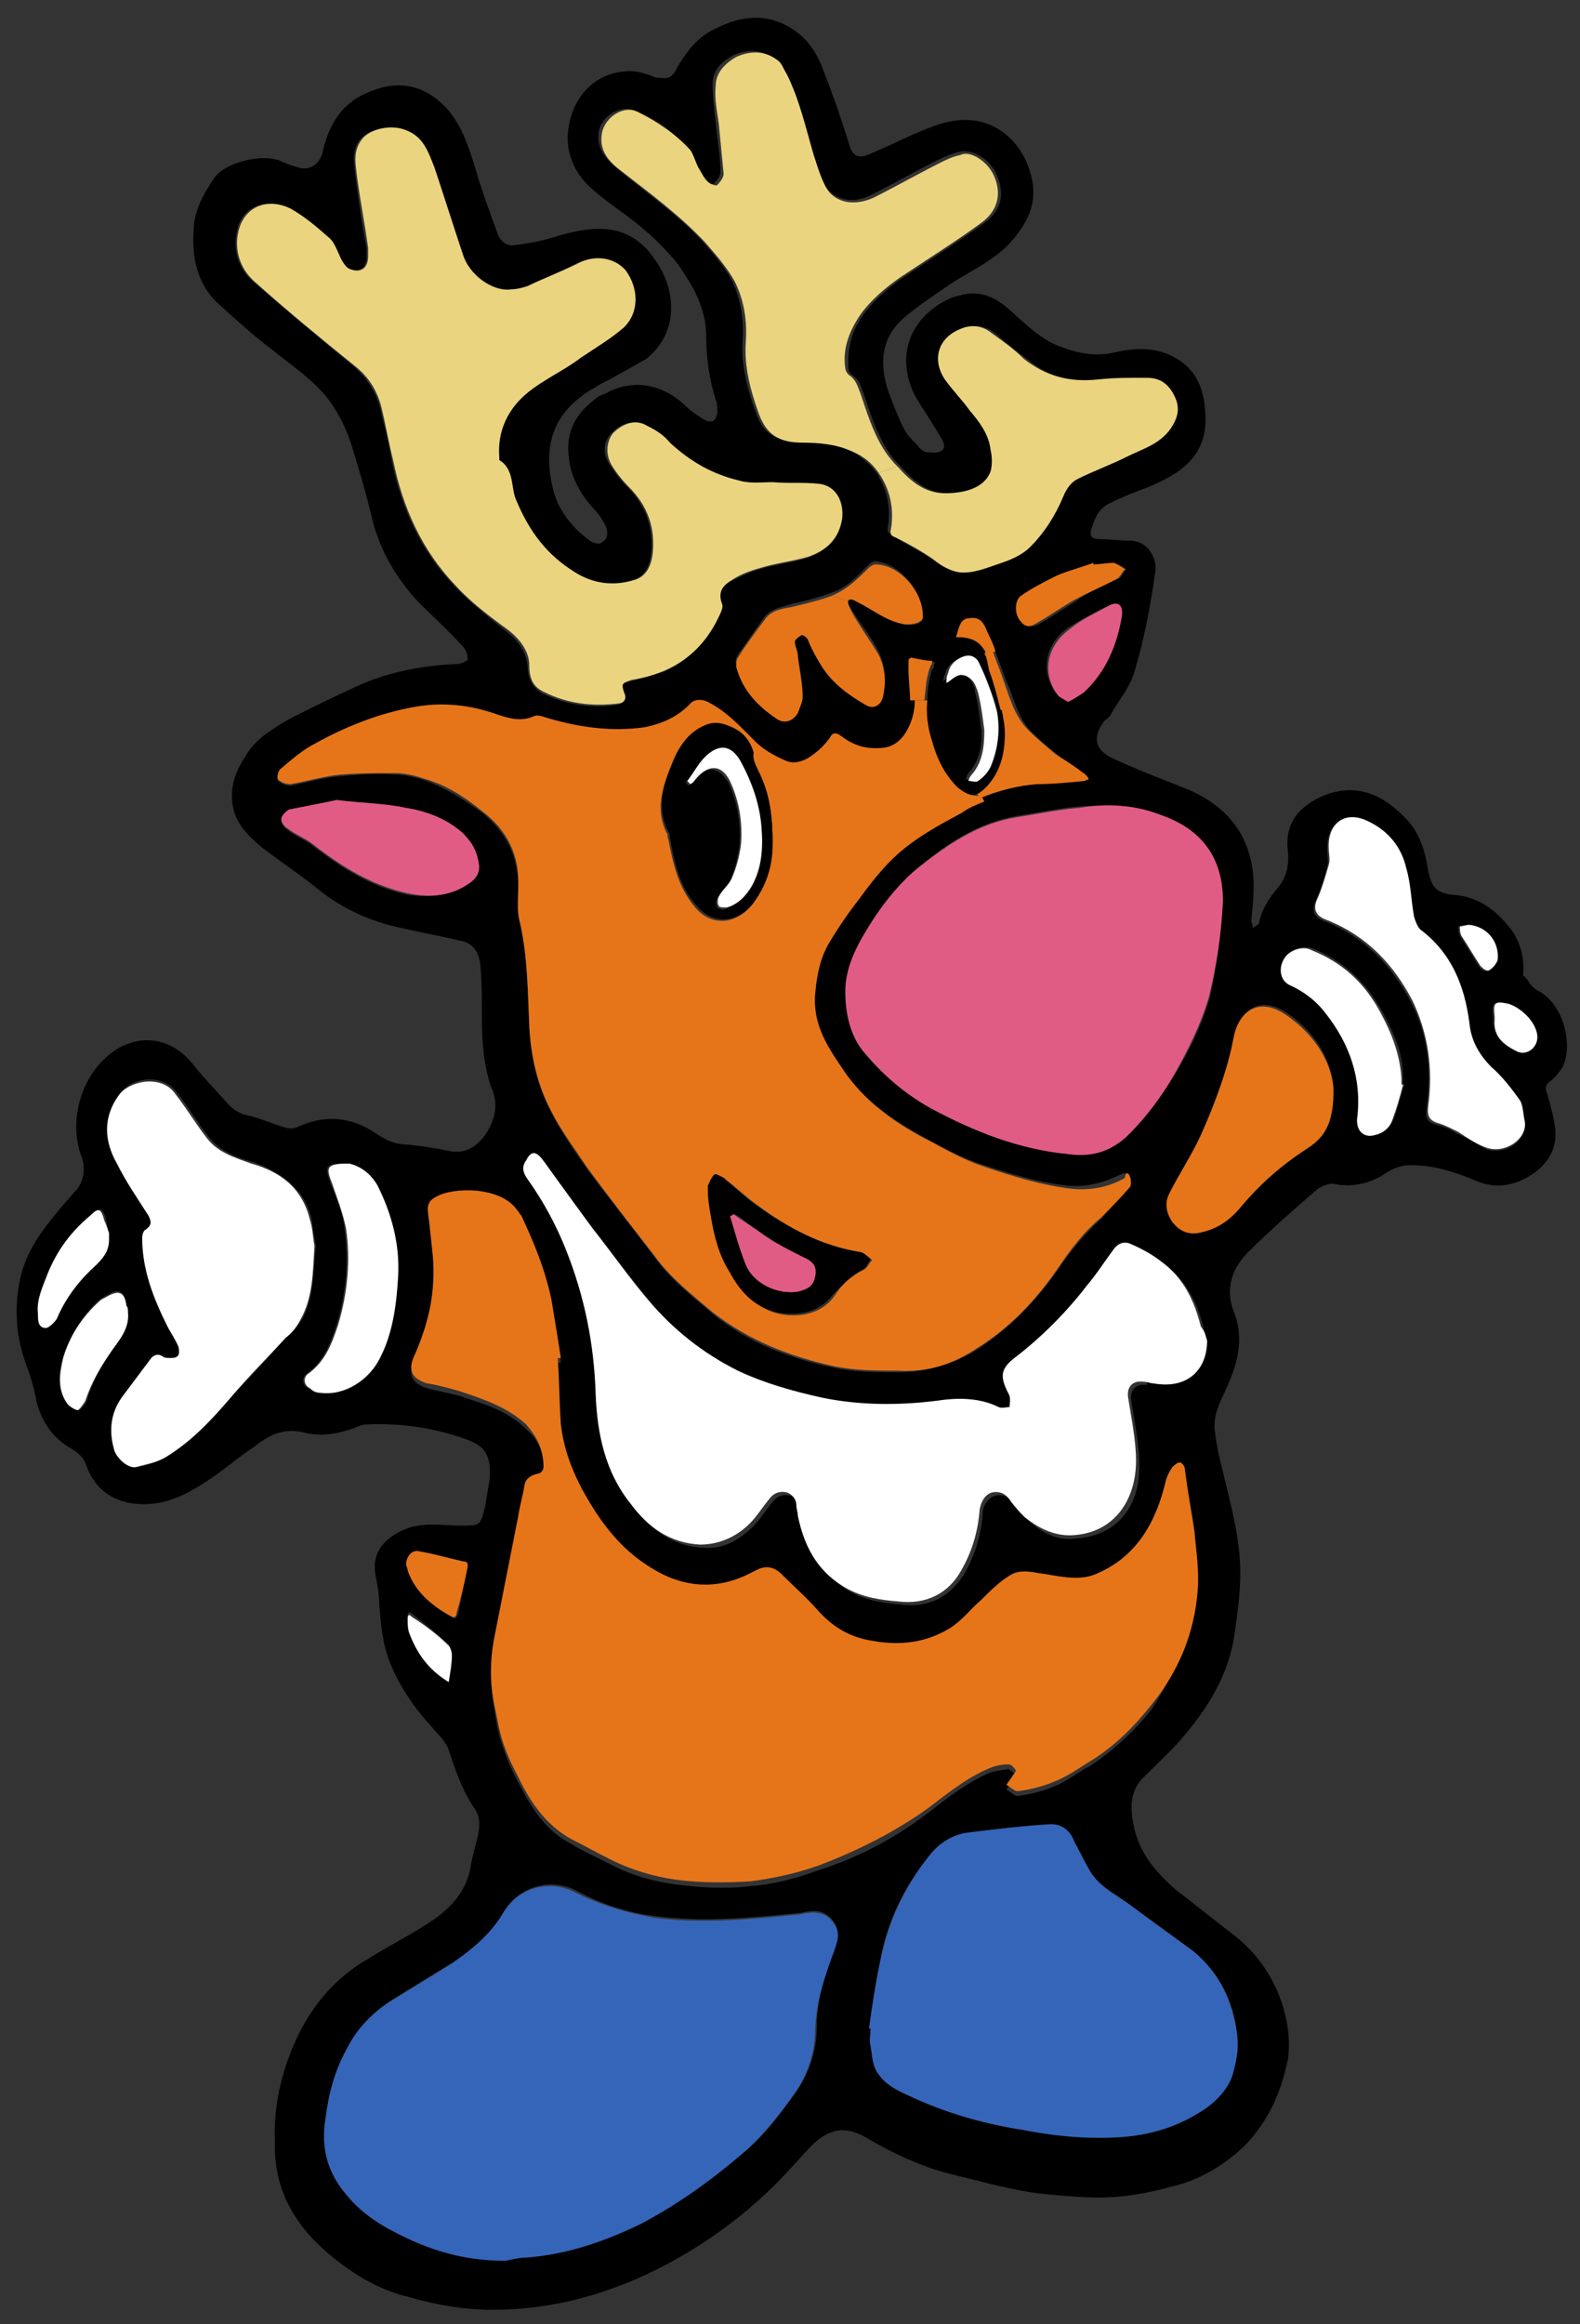 <?xml version="1.0" encoding="utf-8"?>
<!-- Generator: Adobe Illustrator 25.3.1, SVG Export Plug-In . SVG Version: 6.00 Build 0)  -->
<svg version="1.1" id="レイヤー_1" xmlns="http://www.w3.org/2000/svg" xmlns:xlink="http://www.w3.org/1999/xlink" x="0px"
	 y="0px" viewBox="0 0 100 147" style="enable-background:new 0 0 100 147;" xml:space="preserve">
<rect x="0" y="0" width="100" height="147" fill="#333333" stroke="none"/>
<style type="text/css">
	.st0{fill:#FFFFFF;}
	.st1{fill:#E6751A;}
	.st2{fill:#3565B9;}
	.st3{fill:#E15C85;}
	.st4{fill:#EBD480;}
</style>
<g>
	<g id="XMLID_9_">
		<g>
			<path d="M97.4,62.7c1.5,0.8,2.2,3.3,1.5,4.8c-0.2,0.3-0.5,0.7-0.8,0.9c-0.3,0.2-0.3,0.5-0.2,0.7c0.2,0.7,0.4,1.4,0.5,2.1
				c0.3,1.7-0.8,2.9-2.2,3.5c-1,0.4-1.9,0.4-3-0.1c-1.2-0.5-2.5-0.9-3.9-0.9c-0.8,0-1.3,0.3-1.9,0.7c-0.9,0.5-1.9,0.7-2.9,0.5
				c-0.3-0.1-0.8,0.1-1.1,0.3c-1.5,1.3-3,2.6-4.4,4c-1,1-1.5,2.3-0.9,3.8c0.6,1.5,0.3,3-0.3,4.4c-0.4,1-1.1,2-0.9,3.2
				c0.1,0.9,0.3,1.7,0.5,2.5c0.5,2.1,1.1,4.2,1.1,6.4c0,1.4-0.2,2.7-0.4,4.1c-0.4,2.3-1.5,4.2-3,6c-0.8,1-1.7,1.8-2.6,2.7
				c-0.9,0.8-1,1.8-0.8,2.9c0.3,1.9,1.4,3.2,2.8,4.4c1.2,0.9,2.4,1.9,3.6,2.8c1.4,1.1,2.4,2.5,3,4.2c0.4,1.2,0.6,2.5,0.4,3.7
				c-0.2,1-0.5,1.9-0.9,2.8c-0.5,1-1.1,1.9-1.9,2.7c-1.3,1.2-2.8,2.1-4.5,2.5c-1.5,0.4-3,0.7-4.6,0.7c-1.1,0-2.2-0.1-3.3-0.2
				c-2.1-0.2-4.1-0.8-6.2-1.3c-1.9-0.5-3.6-1.3-5.3-2.3c-1.7-1-2.8-0.2-3.8,0.9c-0.9,1-1.8,2-2.8,2.9c-2.3,2.1-4.9,3.8-7.8,5.1
				c-3,1.3-6,2-9.2,2c-1.8,0-3.6-0.3-5.3-0.8c-2.1-0.5-3.8-1.6-5.4-3c-2-1.8-3.2-4-3.1-6.9c-0.1-2.1,0.4-4.3,1.3-6.3
				c1-2.2,2.5-4,4.6-5.2c1.1-0.7,2.3-1.3,3.4-2c1.5-0.9,2.8-2,3.1-3.9c0.1-0.7,0.4-1.5,0.5-2.2c0.1-0.6,0-1.1-0.4-1.6
				c-0.7-1.1-1.1-2.3-1.5-3.5c-0.2-0.6-0.7-1-1.1-1.5c-1.1-1.2-2-2.5-2.6-4c-0.5-1.2-0.6-2.5-0.7-3.8c0-0.5-0.1-1.1-0.2-1.6
				c-0.4-1.7,0.7-2.7,2.2-3.2c1.1-0.3,2.1-0.1,3.2-0.1c1.2,0,1.2,0,1.5-1.2c0.1-0.6,0.2-1.2,0.3-1.8c0.1-1.7-0.5-2.1-1.6-2.5
				c-2-0.7-4.1-1-6.2-0.9c-0.2,0-0.5,0.1-0.7,0.2c-1.1,0.4-2.2,0.6-3.3,0.3c-1.3-0.3-2.2,0.2-3.1,0.9c-1.2,0.8-2.3,1.8-3.5,2.5
				c-1.3,0.8-2.6,1.3-4.2,1.1c-1.4-0.2-2.4-1-2.9-2.3c-0.2-0.7-0.7-1-1.2-1.3c-1.1-0.7-1.7-1.7-2-2.9c-0.1-0.6-0.3-1.3-0.5-1.9
				c-0.8-2-1-4.1-0.4-6.3c0.5-1.7,1.6-3,2.7-4.3c0.3-0.3,0.5-0.6,0.8-0.9c0.5-0.7,0.5-1.5,0.2-2.2c-0.8-2.4,0.2-5.4,2.4-6.7
				c1.6-0.9,3.4-0.6,4.7,1c0.7,0.9,1.5,1.7,2.3,2.6c0.4,0.4,0.8,0.6,1.4,0.7c0.7,0.2,1.4,0.5,2.1,0.7c0.3,0.1,0.6,0.1,0.8,0
				c1.7-0.8,3.4-0.7,5,0.4c0.6,0.4,1.2,0.7,2,0.7c0.9,0.1,1.7,0.2,2.6,0.4c1,0.2,1.7-0.2,2.3-1c0.6-0.9,0.9-1.9,0.4-3
				c-0.5-1.4-0.6-3-0.6-4.5c0-1.1,0-2.2-0.1-3.3c-0.1-0.8-0.5-1.4-1.3-1.5c-1.2-0.3-2.4-0.5-3.7-0.8c-1.9-0.4-3.7-1.2-5.2-2.4
				c-1.1-0.9-2.3-1.7-3.5-2.6c-1-0.8-1.9-1.7-2-3c-0.1-1,0.2-1.9,0.8-2.8c0.6-1.1,1.6-1.7,2.6-2.3c1.5-0.8,3-1.5,4.5-2.2
				c2-0.9,4.1-1.3,6.3-1.4c0.3,0,0.7-0.2,0.7-0.3c0-0.3-0.1-0.6-0.3-0.8c-0.9-1-1.9-1.9-2.8-2.8c-1.4-1.5-2.4-3.2-2.9-5.1
				c-0.4-1.7-0.9-3.4-1.4-5c-0.4-1.2-1-2.3-1.8-3.2c-0.9-1-2.1-1.8-3.2-2.7c-1.2-0.9-2.4-2-3.5-3c-1.4-1.4-1.6-3.2-1.4-5.1
				c0.2-1.1,0.7-1.9,1.3-2.8c0.8-1,3.1-1.5,4.2-1c0.4,0.2,0.8,0.3,1.1,0.4c0.7,0.2,1.3-0.2,1.5-0.9c0.4-1.8,1.2-3.2,3-3.9
				c1.9-0.8,3.6-0.4,5,1.2c0.9,1.1,1.3,2.4,1.7,3.7c0.4,1.4,0.9,2.7,1.4,4.1c0.2,0.5,0.6,0.8,1.1,0.7c0.9-0.1,1.9-0.3,2.8-0.6
				c2.4-0.7,4.4-0.7,5.9,1.3c0.1,0.2,0.3,0.4,0.4,0.6c1.1,1.8,1.2,4.3-0.8,5.9C40,23.2,39,23.8,38,24.3c-0.2,0.1-0.3,0.2-0.5,0.3
				c-2.7,1.6-3.2,3.9-2.4,6.7c0.4,1.2,1.2,2.1,2.1,2.8c0.2,0.2,0.7,0.4,0.9,0.2c0.4-0.2,0.4-0.7,0.2-1.1c-0.2-0.4-0.5-0.8-0.8-1.1
				c-0.8-0.9-1.4-2-1.5-3.2c-0.2-1.5,0.4-2.7,1.6-3.6c0.2-0.2,0.4-0.3,0.7-0.4c1.6-0.9,3.4-0.7,4.9,0.6c0.4,0.4,0.8,0.7,1.3,1
				c0.5,0.3,0.8,0.2,0.9-0.4c0-0.3,0-0.6-0.1-0.8c-0.4-1.3-0.6-2.6-0.6-4c0-1.5-0.6-2.8-1.4-4c-0.3-0.5-0.7-1-1.1-1.4
				c-0.9-1-1.9-1.8-3-2.6c-0.7-0.5-1.5-1.1-2.1-1.7c-1.1-1.2-1.4-2.6-1-4.1c0.5-1.8,1.9-3,3.8-3c0.5,0,1.1,0.2,1.6,0.4
				C42.3,5,42.5,5,42.9,4.2c0.6-1,1.3-1.9,2.4-2.4c1.6-0.8,3.2-1,4.8,0c1.1,0.7,1.7,1.7,2.1,2.9c0.6,1.5,1.1,3,1.6,4.6
				c0.2,0.6,0.6,0.7,1.1,0.5c1-0.4,2-0.9,2.9-1.3c1.2-0.5,2.3-1,3.6-0.9c1.8,0.1,3.3,1.5,3.8,3.3c0.6,1.9-0.2,3.3-1.4,4.6
				c-1.1,1.1-2.5,1.7-3.7,2.5c-1,0.7-2.1,1.4-3,2.2c-1.4,1.3-1.4,2.9-0.9,4.5c0.3,0.8,0.6,1.6,1,2.4c0.2,0.4,0.5,0.7,0.9,1.1
				c0.1,0.2,0.3,0.3,0.5,0.4c0.3,0,0.8,0.1,1-0.1c0.3-0.2,0.1-0.6-0.1-0.9c-0.5-0.9-1.1-1.7-1.6-2.6c-1.3-2.6-0.2-5.1,2.4-6.2
				c0.1,0,0.3-0.1,0.4-0.1c1.3-0.4,2.3,0.1,3.2,0.9c0.9,0.8,1.8,1.7,2.9,2.2c1.2,0.5,2.4,0.8,3.7,0.5c1.3-0.3,2.7-0.4,4,0.4
				c1.5,0.9,1.8,2.4,1.8,4c-0.1,2.3-1.7,3.3-3.6,4.1c-0.8,0.3-1.6,0.6-2.4,1c-0.7,0.3-1,0.9-1.2,1.6c-0.2,0.5,0,0.7,0.5,0.7
				c0.6,0,1.3,0.1,1.9,0.1c1.2,0,1.8,1.2,1.6,2.1c-0.3,2.1-0.7,4.2-1.3,6.2c-0.3,1-1,1.8-1.5,2.7c-0.1,0.2-0.3,0.3-0.4,0.4
				c-0.8,1-0.6,1.9,0.6,2.4c1.5,0.7,3.1,1.3,4.6,1.9c2.4,1,3.9,2.7,4.2,5.3c0.1,1,0,2-0.1,3c0,0.2,0.1,0.3,0.1,0.5
				c0.1-0.1,0.4-0.2,0.4-0.4c0.2-0.9,0.7-1.6,1.3-2.3c0.5-0.7,0.6-1.5,0.5-2.3c-0.2-2,1.2-3,2.6-3.5c1.9-0.6,3.4,0.1,4.7,1.4
				c1,0.9,1.4,2.2,1.6,3.5c0.2,1,0.5,1.4,1.6,1.5c1.4,0.1,2.5,0.8,3.4,1.9c0.8,0.9,1.1,2,1,3.2C96.8,62,96.8,62.4,97.4,62.7z
				 M96,66.5c0.6,0.3,1.3-0.2,1.3-0.9c0-0.9-0.9-1.8-1.9-2.1c-0.9-0.2-1-0.1-0.9,0.8c0,0.1,0,0.1,0,0.2C94.5,65.6,95.2,66.1,96,66.5
				z M94.1,72.7c1.2,0.4,2.6-0.6,2.4-1.7c-0.1-0.5-0.1-1-0.4-1.3c-0.5-0.8-1.1-1.5-1.8-2.1c-0.8-0.8-1.3-1.7-1.4-2.8
				c-0.3-2.4-1.2-4.4-3.1-5.9c-0.2-0.2-0.4-0.5-0.4-0.8c-0.2-1-0.2-2.1-0.5-3.1c-0.3-1.3-1.2-2.3-2.3-2.9c-1.5-0.8-2.7,0-2.6,1.7
				c0,0.3,0.1,0.7,0,1c-0.2,0.7-0.4,1.5-0.7,2.1c-0.4,0.8,0,1.2,0.6,1.4c2.5,1,4.2,2.8,5.4,5.1c1.1,2.1,1.3,4.3,1,6.6
				c-0.1,0.8,0,1,0.8,1.2c0.4,0.1,0.8,0.3,1.1,0.5C92.9,72,93.5,72.4,94.1,72.7z M94.7,60.9c0.1-0.1,0-0.3,0.1-0.4
				c0-1.1-0.8-1.9-1.9-2c-0.2,0-0.4,0-0.6,0.1c0,0.2,0,0.4,0.1,0.6c0.4,0.6,0.8,1.3,1.2,1.9c0.1,0.2,0.4,0.4,0.5,0.3
				C94.4,61.3,94.6,61.1,94.7,60.9z M88.9,68.6c0,0-0.1,0-0.1,0c0-0.2,0-0.3,0-0.5c0-1.5-0.6-2.8-1.3-4.1c-1-1.8-2.4-3.2-4.4-4
				c-0.6-0.2-1.4,0-1.7,0.5c-0.4,0.6-0.3,1.5,0.3,1.7c0.9,0.4,1.7,1,2.3,1.8c1.6,1.9,2.4,4.1,2,6.6c-0.1,0.7,0.4,1.2,1.1,1.1
				c0.5-0.1,0.9-0.4,1.1-0.9C88.5,70.1,88.6,69.4,88.9,68.6z M82.8,72.6c1.2-0.7,1.6-1.8,1.6-3.7c-0.1-1.7-1-3.5-2.9-4.8
				c-1.6-1.1-2.9-0.4-3.3,1.3c-0.5,2.2-1.3,4.2-2.1,6.3c-0.6,1.3-1.3,2.4-2,3.7c-0.3,0.6-0.2,1.3,0.2,1.8c0.4,0.5,0.9,0.8,1.6,0.7
				c1.1-0.2,1.9-0.7,2.6-1.5C79.7,75,81.1,73.7,82.8,72.6z M78.1,130.9c0.1-0.7,0.2-1.5,0.2-2.2c-0.2-2.1-1.1-3.9-2.8-5.3
				c-1.3-1-2.7-2-4.1-3c-0.9-0.7-2-1.2-2.5-2.2c-0.3-0.6-0.6-1.2-0.9-1.7c-0.3-0.8-0.9-1.1-1.7-1.1c-1.6,0.1-3.3,0.3-4.9,0.5
				c-1.1,0.1-1.9,0.7-2.6,1.5c-1.6,2-2.7,4.2-3.1,6.7c-0.3,1.4-0.5,2.8-0.7,4.2c0,0,0.1,0,0.1,0c0,0.4-0.1,0.8,0,1.1
				c0.1,0.6,0.2,1.4,0.5,1.8c0.5,0.6,1.2,1,1.8,1.3c2.3,1.1,4.7,1.8,7.2,2.2c2,0.3,4,0.5,6,0.5c2.1-0.1,4-0.7,5.8-1.9
				C77.2,132.7,77.9,131.9,78.1,130.9z M77.4,57c0-2.7-1.3-4.5-3.8-5.4c-1.7-0.6-3.4-0.7-5.2-0.6c-1.3,0.1-2.7,0.4-4,0.6
				c-2.4,0.4-4.4,1.7-6.2,3.2c-1.1,0.9-2,2-2.8,3.2c-0.9,1.4-1.8,2.8-1.8,4.6c0,1.5,0.3,2.9,1.3,4c1.1,1.4,2.5,2.5,4.1,3.4
				c2.7,1.6,5.5,2.6,8.7,2.9c1.4,0.1,2.6-0.1,3.7-1.1c1.2-1.1,2.1-2.5,3-3.9c0.9-1.5,1.7-3.1,2.2-4.9C77,61.1,77.3,59,77.4,57z
				 M72.9,87.5c2.2,0.4,3.5-0.9,3.4-2.7c0-0.2,0-0.5-0.1-0.7c-0.4-1.7-1.1-3.1-2.5-4.1c-0.6-0.5-1.3-0.8-1.9-1.1
				c-0.4-0.2-0.8-0.1-1.1,0.3c-0.5,0.8-1.1,1.5-1.7,2.3c-1.4,1.7-2.9,3.2-4.6,4.6c-0.9,0.7-0.9,1.1-0.4,2.2c0.1,0.2,0,0.6,0.1,0.9
				c-0.2,0-0.5,0-0.7,0c-1.3-0.5-2.6-0.6-3.9-0.4c-2.5,0.3-4.9,0.3-7.3-0.2c-1.8-0.4-3.6-0.9-5.3-1.7c-2.2-1.1-4.1-2.6-5.7-4.5
				c-1.2-1.5-2.4-3-3.5-4.5c-1.1-1.4-2.2-2.9-3.2-4.4c-0.4-0.5-0.7-0.5-1,0.1c-0.3,0.5-0.2,0.9,0.1,1.2c1,1.3,1.8,2.8,2.4,4.4
				c1.2,2.9,1.8,6,1.9,9.2c0.1,2.5,0.6,4.8,2.2,6.9c1.1,1.5,2.5,2.5,4.4,2.6c1.2,0.1,2.1-0.4,2.9-1.1c0.6-0.5,1-1.2,1.5-1.8
				c0.3-0.4,0.7-0.5,1.1-0.4c0.4,0.1,0.6,0.4,0.6,0.8c0,0.2,0,0.5,0.1,0.7c0.3,1.8,1.2,3.3,2.8,4.4c1.1,0.7,2.3,0.9,3.6,1
				c1.7,0.2,3-0.5,3.9-1.9c0.7-1.2,1.1-2.5,1.2-3.9c0-0.5,0.4-1,0.8-1.1c0.5-0.1,0.9,0.1,1.2,0.6c0.2,0.4,0.5,0.7,0.9,1
				c0.9,0.8,1.9,1.3,3.1,1.1c2.7-0.2,4-2.3,3.9-4.7c0-1.3-0.3-2.7-0.5-4c-0.1-0.7,0.3-1.1,1-1C72.5,87.4,72.7,87.4,72.9,87.5z
				 M75.8,100.6c0.1-1.3-0.1-2.5-0.2-3.7c-0.1-1.2-0.4-2.4-0.6-3.6c0-0.2-0.2-0.4-0.3-0.5c-0.1,0-0.4,0.1-0.5,0.3
				c-0.2,0.2-0.3,0.5-0.4,0.8c-0.6,2.5-1.8,4.7-4.3,5.9c-0.4,0.2-0.9,0.4-1.4,0.3c-0.8,0-1.6-0.2-2.4-0.3c-0.6,0-1.3-0.1-1.7,0.1
				c-0.7,0.4-1.3,1-1.9,1.6c-0.7,0.6-1.2,1.4-2,1.8c-1.5,0.9-3.1,1.1-4.8,0.8c-1.4-0.3-2.6-0.9-3.5-1.9c-0.7-0.8-1.5-1.5-2.3-2.3
				c-0.5-0.5-1-0.6-1.6-0.3c-0.2,0.1-0.4,0.2-0.6,0.3c-2.3,1.2-4.4,0.7-6.5-0.7c-1.5-1-2.5-2.4-3.5-3.9c-0.9-1.5-1.5-3.2-1.8-4.9
				c-0.2-1.4-0.2-2.8-0.2-4.2c0.1,0,0.1,0,0.2,0c-0.2-1.2-0.4-2.5-0.6-3.7c-0.4-1.9-1.1-3.6-1.9-5.3c-0.1-0.2-0.2-0.3-0.3-0.4
				c-1.1-1.5-4.1-1.3-5.1-0.8c-0.4,0.2-0.6,0.5-0.5,1c0.2,0.9,0.3,1.8,0.3,2.8c0.1,2.2-0.3,4.3-1.2,6.3c-0.4,0.9-0.1,1.4,0.8,1.7
				c0.7,0.2,1.4,0.3,2.1,0.5c1.5,0.5,3,0.9,4.2,2.1c0.8,0.7,1.2,1.6,1.1,2.7c0,0.1-0.2,0.3-0.3,0.4c-0.5,0-0.8,0.2-0.9,0.7
				c-0.2,0.6-0.3,1.3-0.4,2c-0.5,2.5-1,5.1-1.5,7.6c-0.3,1.5-0.3,2.9,0,4.4c0.1,0.8,0.3,1.7,0.6,2.5c0.3,0.9,0.7,1.7,1.2,2.6
				c0.7,1.3,1.6,2.6,3,3.3c0.8,0.5,1.7,0.9,2.5,1.3c1.3,0.7,2.7,1.1,4.2,1.3c1.6,0.2,3.1,0.3,4.7,0.1c1.5-0.1,2.9-0.5,4.3-1
				c2.5-0.8,4.8-2,6.9-3.6c1.2-0.9,2.4-1.9,3.8-2.5c0.4-0.2,0.8-0.2,1.3-0.3c0.1,0,0.3,0.2,0.5,0.4c0,0-0.1,0.2-0.2,0.3
				c-0.1,0.2-0.3,0.4-0.4,0.6c0.2,0.1,0.5,0.4,0.7,0.4c0.8-0.1,1.6-0.3,2.3-0.6c0.8-0.3,1.5-0.9,2.3-1.3c1.5-1,2.8-2.2,3.9-3.6
				C74.5,105.6,75.5,103.3,75.8,100.6z M74.1,27.1c0.4-0.6,0.6-1.2,0.3-1.9c-0.3-0.7-0.8-1.3-1.6-1.3c-1,0-2.1-0.1-3.1,0.1
				c-1.8,0.2-3.3-0.1-4.7-1.3c-0.7-0.5-1.4-1.1-2-1.6c-0.6-0.5-1.3-0.6-2-0.3c-1.5,0.6-1.9,2-1,3.2c0.5,0.7,1,1.3,1.6,2
				c0.6,0.8,1.1,1.5,1.3,2.5c0.1,0.4,0.1,0.9,0,1.3c-0.4,1.1-1.8,1.5-2.9,1.4c-1.3,0-2.2-0.8-3-1.7c-0.1-0.1-0.1-0.1-0.2-0.2
				c-1.1-1.2-1.6-2.8-2.1-4.3c-0.2-0.5-0.3-1-0.8-1.3c-0.1-0.1-0.2-0.2-0.2-0.4c-0.1-1.4,0.3-2.6,1.1-3.6c0.8-1,1.8-1.8,2.9-2.5
				c1.5-1,3.1-2,4.6-3.1c1.1-0.8,1.3-1.8,0.8-3c-0.4-1-1.5-1.7-2.4-1.5c-0.4,0.1-0.9,0.3-1.3,0.5c-1.4,0.7-2.8,1.5-4.2,2.2
				c-1.3,0.7-2.6,0.3-3.1-0.8c-0.3-0.6-0.5-1.2-0.7-1.9c-0.5-1.7-0.9-3.5-1.7-5.1C49.4,4.3,49.2,4,49,3.7c-0.8-0.6-1.7-0.6-2.6-0.2
				c-0.7,0.4-1.3,0.9-1.3,1.8c0,0.8,0.1,1.6,0.2,2.5c0.1,1,0.3,2.1,0.3,3.1c0,0.2-0.2,0.5-0.4,0.7c-0.1,0.1-0.5,0-0.6-0.2
				c-0.2-0.2-0.4-0.6-0.6-0.9c-0.2-0.4-0.2-0.8-0.5-1.1c-0.9-1.1-2-1.9-3.3-2.4c-0.9-0.4-2.1,0.3-2.3,1.3c-0.2,1.1,0.5,1.8,1.2,2.4
				c1.8,1.5,3.7,2.8,5.3,4.5c0.7,0.8,1.4,1.6,1.9,2.5c0.6,1.2,0.8,2.6,0.7,3.9c-0.1,1.5,0.3,3,0.8,4.4c0.5,1.5,1.3,1.9,2.8,1.9
				c1,0,2.1,0.1,3,0.5c0.7,0.3,1.3,0.8,1.8,1.4c0.7,1,1,2.2,0.8,3.5c-0.1,0.4,0.1,0.4,0.3,0.6c0.8,0.5,1.6,0.9,2.4,1.4
				c0.5,0.4,1,0.7,1.6,0.8c1,0.1,1.9-0.2,2.7-0.6c0.6-0.2,1.3-0.6,1.8-1c0.9-0.9,1.7-2,2.1-3.2c0.2-0.5,0.4-0.9,0.9-1.1
				c1-0.5,2.1-0.9,3.1-1.4C72.3,28.5,73.4,28.1,74.1,27.1z M71.5,75.1c0.1-0.1,0.1-0.5,0-0.7c-0.1-0.3-0.4-0.2-0.6-0.1
				c-1,0.5-2.1,0.8-3.3,0.7c-1.9-0.2-3.8-0.8-5.6-1.4c-1.2-0.4-2.3-1-3.4-1.6c-2-1.1-3.9-2.4-5.3-4.2c-1.1-1.5-2.2-3.1-2-5.2
				c0.1-1.1,0.3-2.2,0.9-3.2c0.6-1,1.3-2,2-2.9c0.8-1.1,1.7-2.2,2.7-3c1.1-0.9,2.4-1.7,3.7-2.3c0.5-0.2,0.9-0.5,1.4-0.7
				c1.1-0.5,2.3-0.8,3.6-0.9c1-0.1,2-0.1,3-0.2c0.1,0,0.2-0.1,0.3-0.1c-0.1-0.1-0.1-0.3-0.2-0.3c-0.6-0.4-1.2-0.7-1.7-1.2
				c-0.6-0.5-1.2-1-1.7-1.5c-0.9-0.9-1.1-2.1-1.6-3.2c-0.2-0.6-0.5-1.3-0.7-1.9c-0.2-0.4-0.3-0.8-0.5-1.2c-0.2-0.5-0.4-1-1.1-0.9
				c-0.7,0.1-0.7,0.7-0.9,1.2c0.9-0.1,1.6,0.2,1.9,1c0,0,0,0.1,0.1,0.1c0.1,0.3,0.2,0.7,0.3,1.1c0.2,0.8,0.5,1.6,0.7,2.4L63.1,45
				c-0.2-1.1-0.7-2.1-1.4-3.1c-0.3-0.4-0.7-0.4-1.1-0.2c-0.4,0.2-0.7,0.5-0.8,1l-0.8-0.2c0-0.1,0.1-0.2,0.1-0.3c0-0.1,0-0.2,0.1-0.3
				c-0.4-0.1-0.8-0.1-1.2-0.2c-0.1,0-0.2,0.1-0.2,0.2c0,0.2,0,0.4,0,0.6c0.1,0.6,0.2,1.3,0.1,1.9c0,0.5-0.1,1-0.3,1.5
				c-0.3,0.8-0.8,1.4-1.7,1.5c-1,0.2-1.8-0.1-2.6-0.7c-0.3-0.2-0.5-0.2-0.8,0.1c-0.3,0.4-0.6,0.7-1,1c-0.5,0.5-1.2,0.7-1.8,0.4
				c-0.7-0.3-1.4-0.7-1.9-1.2c-0.9-1-1.8-1.9-3-2.5c-0.4-0.2-0.8-0.2-1.2,0.2c-0.8,0.8-1.7,1.2-2.8,1.4c-2.1,0.4-4.2,0-6.2-0.6
				c-0.2-0.1-0.6-0.2-0.8-0.1c-0.9,0.4-1.8,0.2-2.6-0.2c-1.8-0.6-3.6-0.7-5.4-0.3c-2,0.4-4,1.2-5.8,2.2c-0.8,0.4-1.5,1-2.2,1.6
				c-0.2,0.1-0.3,0.6-0.2,0.7c0.2,0.2,0.6,0.3,0.8,0.3c1-0.2,2-0.5,3.1-0.6c1.2-0.1,2.3-0.2,3.5-0.1c0.7,0,1.4,0.2,2,0.4
				c1.3,0.5,2.4,1.2,3.5,2c1.6,1.3,2.3,2.8,2.3,4.8c0,0.7-0.1,1.5,0.1,2.2c0.5,2.2,0.5,4.4,0.6,6.6c0.1,1.9,0.5,3.7,1.4,5.4
				c0.7,1.3,1.5,2.5,2.3,3.6c1.4,1.9,2.8,3.6,4.2,5.5c1,1.4,2.4,2.5,3.7,3.6c2.2,1.8,4.8,2.8,7.6,3.4c1.4,0.3,2.8,0.3,4.2,0.3
				c1.8,0,3.4-0.5,4.9-1.4c2-1.3,3.7-3,5.1-5c0.8-1.2,1.7-2.3,2.8-3.3C70.3,76.4,70.9,75.7,71.5,75.1z M71,39c0.1-0.7-0.2-1-0.8-0.7
				c-0.9,0.4-1.8,0.9-2.6,1.4c-1.4,1-1.8,2.7-0.8,4.1c0.2,0.2,0.4,0.3,0.7,0.5c0.4-0.2,0.8-0.3,1-0.6C70,42.6,70.6,40.9,71,39z
				 M70.8,36.6c0.2-0.1,0.3-0.4,0.5-0.6c-0.2-0.1-0.4-0.3-0.7-0.3c-0.4,0-0.9,0-1.3,0.1c0,0,0-0.1,0-0.1c-0.8,0.2-1.5,0.4-2.3,0.8
				c-0.8,0.4-1.6,0.8-2.3,1.3c-0.4,0.3-0.4,1.2,0,1.6c0.3,0.3,0.7,0.3,1.2,0c0.7-0.4,1.4-0.9,2.1-1.3C68.9,37.4,69.9,37,70.8,36.6z
				 M57.3,39.5c0.7,0.1,1.2-0.1,1.1-0.6c0-1.5-1.5-3.3-3-3.4c-0.1,0-0.3,0.1-0.4,0.2c-0.7,0.7-1.4,1.5-2.4,1.8
				c-0.8,0.3-1.6,0.5-2.5,0.7c-0.6,0.2-1.3,0.3-1.7,0.8c-0.6,0.8-1.1,1.6-1.7,2.4c-0.1,0.2-0.2,0.4-0.1,0.6c0.4,1.5,1.4,2.5,2.6,3.3
				c0.5,0.3,1,0.1,1.3-0.4c0.2-0.3,0.3-0.7,0.3-1c0-0.8-0.2-1.7-0.3-2.5c0-0.3-0.2-0.6-0.2-1c0-0.1,0.2-0.3,0.4-0.4
				c0.1,0,0.3,0.1,0.4,0.2c0.3,0.5,0.5,1,0.7,1.4c0.7,1.2,1.8,2.1,3,2.8c0.5,0.3,1,0,1.1-0.6c0.2-0.9,0.1-1.8-0.3-2.6
				c-0.5-1-1.2-1.8-1.8-2.8c-0.1-0.2-0.3-0.6-0.2-0.7c0,0,0,0,0,0c0.2-0.1,0.4,0,0.6,0.1C55.2,38.6,56.1,39.3,57.3,39.5z M53.3,32.8
				c0.2-1.1-0.4-2.1-1.5-2.2c-1-0.1-2-0.1-3-0.1c-0.7,0-1.4,0.1-2.1-0.1c-1.7-0.4-3.2-1.2-4.4-2.4c-0.4-0.4-1-0.8-1.5-1.1
				c-0.7-0.4-1.6-0.1-2.1,0.5c-0.5,0.5-0.6,1.3-0.1,2c0.3,0.5,0.7,1,1.1,1.4c1.2,1.2,1.7,2.7,1.5,4.3c-0.1,0.7-0.4,1.4-1.2,1.6
				c-1.3,0.4-2.6,0.2-3.7-0.5c-1.7-1.1-2.9-2.6-3.7-4.5c-0.4-0.9-0.2-2-1.1-2.6c0,0,0-0.1,0-0.2c-0.1-1.3,0.3-2.5,1.2-3.5
				c1.1-1.3,2.7-1.9,4-2.8c0.9-0.7,1.9-1.2,2.7-1.9c1-0.9,1-2.4,0.1-3.6c-0.5-0.7-1.8-1.1-3.1-0.4c-1,0.5-2.1,1-3.1,1.4
				c-0.3,0.1-0.6,0.2-1,0.2c-1.2,0.1-2.6-1-3.1-2.2c-0.6-1.8-1.2-3.7-1.8-5.5c-0.3-1-0.7-2-1.9-2.4c-0.7-0.3-2-0.1-2.6,0.5
				c-0.7,0.7-0.5,1.6-0.4,2.5c0.2,1.5,0.4,3,0.7,4.5c0,0,0,0,0,0c0,0.2,0,0.4,0,0.5c0,0.8-0.5,1.1-1.2,0.8c-0.2-0.1-0.3-0.4-0.5-0.6
				c-0.2-0.4-0.3-1-0.7-1.3c-0.8-0.7-1.6-1.4-2.5-1.9c-1.4-0.7-3-0.2-3.3,1.4c-0.3,1.2,0.1,2.4,1,3.2c2.1,1.8,4.2,3.6,6.3,5.3
				c0.8,0.7,1.4,1.5,1.7,2.5c0.3,1.2,0.6,2.4,0.8,3.6c0.6,2.9,1.8,5.6,3.9,7.8c1,1.1,2.2,2,3.3,2.9c0.8,0.6,1.3,1.3,1.4,2.3
				c0,0.8,0.4,1.4,1,1.7c1.5,0.7,3,0.9,4.6,0.7c0.4-0.1,0.6-0.3,0.4-0.7c-0.2-0.6-0.1-0.6,0.5-0.8c0.7-0.2,1.4-0.4,2.1-0.6
				c1.6-0.7,2.6-1.9,3.4-3.4c0.1-0.2,0.3-0.6,0.2-0.8c-0.3-0.7,0.1-1.2,0.6-1.5c0.6-0.3,1.2-0.6,1.9-0.8c1-0.3,2-0.4,3-0.7
				C52.4,34.8,53.1,34.1,53.3,32.8z M52.8,123.3c0.2-0.6,0.4-1.1,0-1.7c-0.4-0.6-0.9-0.8-1.6-0.7c-0.2,0-0.4,0.1-0.6,0.1
				c-3,0.3-6.1,0.6-9.1,0.2c-1.8-0.2-3.5-0.8-5-1.6c-1.5-0.8-3.5-0.4-4.5,1.2c-0.8,1.4-2,2.4-3.3,3.3c-1.3,0.8-2.6,1.6-3.9,2.4
				c-1.1,0.7-2.1,1.7-2.7,2.9c-0.7,1.4-1.1,2.9-1.4,4.5c-0.3,1.8,0.1,3.4,1.3,4.8c0.9,1.1,1.9,1.8,3.1,2.4c2.1,1.1,4.2,1.8,6.9,1.8
				c0.3,0,0.8-0.2,1.4-0.2c2.5-0.2,4.9-1,7.2-2.1c2.3-1.2,4.4-2.8,6.4-4.4c1.4-1.1,2.4-2.5,3.4-3.9c0.9-1.3,1.3-2.7,1.3-4.2
				C51.7,126.4,52.2,124.9,52.8,123.3z M29.8,55.8c0.4-0.3,0.6-0.7,0.5-1.2c-0.1-0.7-0.4-1.4-1-1.8c-1-0.9-2.3-1.4-3.6-1.6
				c-1.4-0.2-2.9-0.3-4.4-0.5c-0.9,0.2-2,0.3-3,0.6c-0.2,0-0.5,0.4-0.5,0.6c0,0.2,0.2,0.5,0.4,0.6c0.5,0.4,1.1,0.6,1.6,1
				c1.8,1.4,3.7,2.6,6,3.1C27.2,56.8,28.6,56.7,29.8,55.8z M29.6,99.1c0-0.1-0.1-0.3-0.1-0.3c-1-0.2-2-0.5-3-0.6
				c-0.5-0.1-0.8,0.3-0.7,0.9c0,0.1,0.1,0.4,0.2,0.6c0.6,1.2,1.5,2,2.6,2.6c0.3,0.2,0.3-0.1,0.4-0.2C29.2,101,29.4,100.1,29.6,99.1z
				 M28.6,104.6c0-0.2-0.1-0.4-0.2-0.6c-0.7-0.6-1.5-1.3-2.3-1.9c-0.2-0.2-0.3-0.1-0.3,0.1c0,0.3,0,0.6,0.1,0.9
				c0.5,1.3,1.2,2.3,2.5,3.1C28.5,105.7,28.6,105.2,28.6,104.6z M25.2,80.7c0.1-2-0.4-3.9-1.3-5.7c-0.5-0.9-1.2-1.3-1.9-1.4
				c-1.4,0-1.5,0.1-1.1,1.2c0.4,1,0.8,1.9,0.9,2.9c0.3,2.1,0.1,4.1-0.5,6.1c-0.4,1.2-0.8,2.3-1.9,3.1c-0.3,0.2-0.3,0.7,0.1,0.9
				c0.2,0.1,0.5,0.2,0.7,0.3c1.5,0.2,3.1-0.8,3.8-2.3C24.8,84.1,25.1,82.4,25.2,80.7z M19.1,83.5c0.8-1.4,0.7-3,0.9-4.7
				c-0.1-0.5-0.2-1.1-0.3-1.8c-0.5-1.9-2-2.9-3.7-3.5c-1.1-0.3-2.1-0.7-2.8-1.6c-0.7-0.9-1.3-1.9-2-2.8c-1-1.3-3-0.9-3.6,0.1
				c-1,1.4-0.8,2.9-0.1,4.3c0.6,1.1,1.3,2.2,2,3.3c0.2,0.3,0.3,0.6-0.2,0.9C9.1,77.8,9,78.1,9,78.3c0,2,0.7,3.8,1.6,5.6
				c0.2,0.4,0.5,0.9,0.7,1.3c0.2,0.5,0,0.7-0.5,0.7c-0.2,0-0.3,0-0.5-0.1C10,85.6,9.7,85.7,9.5,86c-0.6,0.8-1.2,1.6-1.8,2.4
				c-0.7,1-0.8,2.1-0.5,3.2c0.2,0.5,0.9,1.3,1.4,1.2c0.7-0.1,1.4-0.3,2-0.7c1.5-1,2.8-2.3,4-3.7c1.2-1.3,2.4-2.5,3.5-3.8
				C18.5,84.3,18.8,83.9,19.1,83.5z M7.1,85.4c0.5-0.7,1.1-1.4,1-2.4c0-0.2,0-0.3-0.1-0.5c-0.2-0.9-0.5-1-1.2-0.6
				c-0.2,0.1-0.3,0.2-0.5,0.3c-1.1,1-1.8,2.2-2.3,3.6c-0.3,0.9-0.4,1.9,0.2,2.8C4.4,89,4.7,89.2,5,89.2c0.1,0,0.4-0.4,0.5-0.6
				C5.8,87.5,6.4,86.4,7.1,85.4z M6.9,78.4c0-0.1,0-0.3,0-0.4c-0.1-0.3-0.1-0.6-0.2-0.9c-0.2-0.7-0.4-0.8-0.9-0.3
				c-1.1,1.1-2.1,2.3-2.7,3.7c-0.3,0.8-0.7,1.6-0.6,2.5c0,0.4,0,0.9,0.5,0.9c0.2,0,0.6-0.4,0.7-0.7C4.2,82,5,80.9,6.1,80
				C6.6,79.5,6.9,79,6.9,78.4z"/>
			<path class="st0" d="M97.3,65.6c0,0.7-0.7,1.2-1.3,0.9c-0.8-0.4-1.5-0.9-1.4-2c0,0,0-0.1,0-0.2c-0.1-0.9,0-1,0.9-0.8
				C96.4,63.8,97.3,64.8,97.3,65.6z"/>
			<path class="st0" d="M96.5,70.9c0.2,1.1-1.2,2.1-2.4,1.7c-0.6-0.2-1.2-0.6-1.8-1c-0.4-0.2-0.8-0.4-1.1-0.5
				c-0.7-0.2-0.9-0.4-0.8-1.2c0.3-2.3,0-4.5-1-6.6c-1.2-2.3-2.9-4.1-5.4-5.1c-0.6-0.2-1-0.6-0.6-1.4c0.3-0.7,0.5-1.4,0.7-2.1
				c0.1-0.3,0-0.7,0-1c-0.1-1.7,1.1-2.5,2.6-1.7c1.2,0.6,2,1.6,2.3,2.9c0.3,1,0.3,2,0.5,3.1c0.1,0.3,0.2,0.6,0.4,0.8
				c2,1.5,2.8,3.6,3.1,5.9c0.1,1.1,0.6,2,1.4,2.8c0.7,0.6,1.3,1.4,1.8,2.1C96.4,69.9,96.4,70.5,96.5,70.9z"/>
			<path class="st0" d="M94.8,60.5c0,0.1,0,0.3-0.1,0.4c-0.1,0.2-0.3,0.4-0.5,0.5c-0.2,0-0.4-0.2-0.5-0.3c-0.4-0.6-0.8-1.3-1.2-1.9
				c-0.1-0.2-0.1-0.4-0.1-0.6c0.2,0,0.4-0.1,0.6-0.1C94,58.6,94.8,59.4,94.8,60.5z"/>
			<path class="st0" d="M88.7,68.6c0,0,0.1,0,0.1,0c-0.2,0.8-0.4,1.5-0.7,2.3c-0.2,0.5-0.6,0.8-1.1,0.9c-0.7,0.2-1.2-0.3-1.1-1.1
				c0.3-2.5-0.5-4.7-2-6.6c-0.6-0.8-1.4-1.4-2.3-1.8c-0.6-0.3-0.7-1.1-0.3-1.7c0.3-0.5,1.2-0.8,1.7-0.5c2,0.8,3.4,2.1,4.4,4
				c0.7,1.3,1.2,2.6,1.3,4.1C88.7,68.2,88.7,68.4,88.7,68.6z"/>
			<path class="st1" d="M84.4,68.9c0,1.9-0.4,2.9-1.6,3.7c-1.7,1.1-3.1,2.3-4.4,3.9c-0.7,0.8-1.5,1.3-2.6,1.5
				c-0.7,0.1-1.2-0.2-1.6-0.7c-0.4-0.6-0.5-1.2-0.2-1.8c0.6-1.2,1.4-2.4,2-3.7c0.9-2,1.7-4.1,2.1-6.3c0.4-1.7,1.7-2.4,3.3-1.3
				C83.3,65.5,84.3,67.3,84.4,68.9z"/>
			<path class="st2" d="M78.3,128.7c0.1,0.7,0,1.5-0.2,2.2c-0.2,1-0.9,1.8-1.7,2.4c-1.7,1.2-3.6,1.8-5.8,1.9c-2,0.1-4-0.1-6-0.5
				c-2.5-0.4-4.9-1.1-7.2-2.2c-0.7-0.3-1.4-0.7-1.8-1.3c-0.4-0.5-0.4-1.2-0.5-1.8c-0.1-0.4,0-0.7,0-1.1c0,0-0.1,0-0.1,0
				c0.2-1.4,0.4-2.8,0.7-4.2c0.5-2.5,1.5-4.7,3.1-6.7c0.6-0.8,1.5-1.4,2.6-1.5c1.6-0.2,3.3-0.4,4.9-0.5c0.8-0.1,1.4,0.3,1.7,1.1
				c0.3,0.6,0.6,1.2,0.9,1.7c0.6,1.1,1.6,1.6,2.5,2.2c1.3,1,2.7,2,4.1,3C77.2,124.8,78,126.6,78.3,128.7z"/>
			<path class="st3" d="M73.6,51.6c2.5,0.9,3.8,2.7,3.8,5.4c-0.1,2.1-0.4,4.1-0.9,6.1c-0.5,1.7-1.3,3.3-2.2,4.9
				c-0.8,1.4-1.8,2.7-3,3.9c-1.1,1-2.3,1.3-3.7,1.1c-3.1-0.3-5.9-1.4-8.7-2.9c-1.6-0.9-2.9-2-4.1-3.4c-1-1.1-1.3-2.6-1.3-4
				c0-1.7,0.9-3.2,1.8-4.6c0.8-1.2,1.7-2.3,2.8-3.2c1.9-1.5,3.8-2.8,6.2-3.2c1.3-0.2,2.7-0.5,4-0.6C70.1,50.8,71.9,50.9,73.6,51.6z"
				/>
			<path class="st0" d="M76.4,84.8c0,1.8-1.2,3.1-3.4,2.7c-0.2,0-0.4-0.1-0.6-0.1c-0.7-0.1-1.1,0.3-1,1c0.2,1.3,0.5,2.7,0.5,4
				c0,2.4-1.3,4.5-3.9,4.7c-1.2,0.1-2.2-0.4-3.1-1.1c-0.3-0.3-0.6-0.6-0.9-1c-0.3-0.5-0.7-0.7-1.2-0.6c-0.4,0.1-0.7,0.5-0.8,1.1
				c-0.1,1.4-0.5,2.7-1.2,3.9c-0.8,1.4-2.2,2.1-3.9,1.9c-1.3-0.1-2.5-0.3-3.6-1c-1.6-1-2.4-2.5-2.8-4.4c0-0.2-0.1-0.5-0.1-0.7
				c0-0.4-0.3-0.7-0.6-0.8c-0.4-0.1-0.8,0-1.1,0.4c-0.5,0.6-0.9,1.3-1.5,1.8c-0.8,0.7-1.8,1.1-2.9,1.1c-1.9-0.1-3.3-1.1-4.4-2.6
				c-1.6-2-2.1-4.4-2.2-6.9c-0.1-3.2-0.7-6.2-1.9-9.2c-0.6-1.5-1.4-3-2.4-4.4c-0.3-0.4-0.4-0.8-0.1-1.2c0.3-0.6,0.6-0.6,1-0.1
				c1.1,1.5,2.1,2.9,3.2,4.4c1.2,1.5,2.3,3.1,3.5,4.5c1.6,1.9,3.5,3.4,5.7,4.5c1.7,0.8,3.5,1.3,5.3,1.7c2.4,0.5,4.9,0.5,7.3,0.2
				c1.3-0.2,2.7-0.2,3.9,0.4c0.2,0.1,0.5,0,0.7,0c0-0.3,0.1-0.6-0.1-0.9c-0.5-1-0.5-1.5,0.4-2.2c1.7-1.3,3.3-2.9,4.6-4.6
				c0.6-0.7,1.1-1.5,1.7-2.3c0.3-0.4,0.7-0.5,1.1-0.3c0.7,0.3,1.4,0.7,1.9,1.1c1.4,1,2.1,2.5,2.5,4.1C76.3,84.3,76.3,84.5,76.4,84.8
				z"/>
			<path class="st1" d="M75.6,96.9c0.1,1.2,0.3,2.4,0.2,3.7c-0.2,2.7-1.2,5.1-2.9,7.2c-1.1,1.4-2.4,2.7-3.9,3.6
				c-0.8,0.5-1.5,1-2.3,1.3c-0.7,0.3-1.5,0.5-2.3,0.6c-0.2,0-0.5-0.3-0.7-0.4c0.1-0.2,0.3-0.4,0.4-0.6c0.1-0.1,0.2-0.3,0.2-0.3
				c-0.1-0.2-0.3-0.4-0.5-0.4c-0.4,0-0.9,0.1-1.3,0.3c-1.4,0.6-2.6,1.6-3.8,2.5c-2.1,1.5-4.5,2.7-6.9,3.6c-1.4,0.5-2.8,0.8-4.3,1
				c-1.6,0.1-3.2,0.1-4.7-0.1c-1.4-0.2-2.8-0.6-4.2-1.3c-0.8-0.4-1.7-0.9-2.5-1.3c-1.4-0.8-2.3-2-3-3.3c-0.4-0.8-0.9-1.7-1.2-2.6
				c-0.3-0.8-0.4-1.6-0.6-2.5c-0.3-1.5-0.3-2.9,0-4.4c0.5-2.5,1-5.1,1.5-7.6c0.1-0.7,0.3-1.3,0.4-2c0.1-0.4,0.4-0.6,0.9-0.7
				c0.1,0,0.3-0.2,0.3-0.4c0-1.1-0.4-1.9-1.1-2.7c-1.2-1.1-2.7-1.6-4.2-2.1c-0.7-0.2-1.4-0.4-2.1-0.5c-0.9-0.3-1.2-0.8-0.8-1.7
				c0.9-2,1.4-4.1,1.2-6.3c-0.1-0.9-0.2-1.9-0.3-2.8c-0.1-0.5,0.1-0.8,0.5-1c1-0.6,4-0.7,5.1,0.8c0.1,0.1,0.2,0.3,0.3,0.4
				c0.8,1.7,1.5,3.4,1.9,5.3c0.2,1.2,0.4,2.4,0.6,3.7c-0.1,0-0.1,0-0.2,0c0.1,1.4,0.1,2.8,0.2,4.2c0.2,1.8,0.9,3.4,1.8,4.9
				c0.9,1.5,2,2.9,3.5,3.9c2,1.4,4.2,1.8,6.5,0.7c0.2-0.1,0.4-0.2,0.6-0.3c0.6-0.3,1.1-0.2,1.6,0.3c0.8,0.8,1.6,1.5,2.3,2.3
				c1,1.1,2.1,1.7,3.5,1.9c1.7,0.3,3.3,0.1,4.8-0.8c0.8-0.5,1.3-1.2,2-1.8c0.6-0.6,1.2-1.2,1.9-1.6c0.5-0.3,1.2-0.2,1.7-0.1
				c0.8,0.1,1.6,0.3,2.4,0.3c0.5,0,1-0.1,1.4-0.3c2.5-1.1,3.7-3.3,4.3-5.9c0.1-0.3,0.2-0.5,0.4-0.8c0.1-0.1,0.3-0.3,0.5-0.3
				c0.2,0.1,0.3,0.3,0.3,0.5C75.2,94.5,75.4,95.7,75.6,96.9z"/>
			<path class="st4" d="M74.4,25.2c0.3,0.7,0.1,1.3-0.3,1.9c-0.7,1-1.8,1.3-2.8,1.8c-1,0.5-2.1,0.9-3.1,1.4
				c-0.4,0.2-0.7,0.6-0.9,1.1c-0.5,1.2-1.2,2.3-2.1,3.2c-0.5,0.5-1.2,0.8-1.8,1c-0.9,0.3-1.8,0.7-2.7,0.6c-0.6-0.1-1.1-0.4-1.6-0.8
				c-0.7-0.5-1.6-1-2.4-1.4c-0.3-0.1-0.4-0.2-0.3-0.6c0.2-1.3-0.1-2.5-0.8-3.5l1.2-0.4c0.8,0.9,1.7,1.7,3,1.7c1.2,0,2.5-0.3,2.9-1.4
				c0.1-0.4,0.1-0.9,0-1.3c-0.1-1-0.7-1.8-1.3-2.5c-0.5-0.7-1.1-1.3-1.6-2c-0.8-1.2-0.5-2.6,1-3.2c0.7-0.3,1.4-0.2,2,0.3
				c0.7,0.5,1.4,1,2,1.6c1.4,1.1,2.9,1.5,4.7,1.3c1-0.1,2.1-0.1,3.1-0.1C73.6,23.9,74.1,24.5,74.4,25.2z"/>
			<path class="st1" d="M71.5,74.4c0.1,0.2,0.1,0.6,0,0.7c-0.6,0.7-1.2,1.3-1.8,1.9c-1.1,0.9-2,2.1-2.8,3.3c-1.4,2-3,3.7-5.1,5
				c-1.5,1-3.1,1.5-4.9,1.4c-1.4,0-2.8,0-4.2-0.3c-2.7-0.6-5.3-1.6-7.6-3.4c-1.3-1.1-2.7-2.2-3.7-3.6c-1.4-1.8-2.8-3.6-4.2-5.5
				c-0.8-1.2-1.7-2.4-2.3-3.6c-0.9-1.7-1.3-3.5-1.4-5.4c-0.1-2.2-0.1-4.4-0.6-6.6c-0.2-0.7-0.1-1.5-0.1-2.2c0.1-2-0.7-3.6-2.3-4.8
				c-1.1-0.9-2.2-1.6-3.5-2c-0.6-0.2-1.3-0.4-2-0.4c-1.2,0-2.3,0-3.5,0.1c-1,0.1-2,0.4-3.1,0.6c-0.3,0-0.6-0.1-0.8-0.3
				c-0.1-0.1,0-0.6,0.2-0.7c0.7-0.6,1.4-1.2,2.2-1.6c1.8-1,3.8-1.8,5.8-2.2c1.8-0.4,3.6-0.3,5.4,0.3c0.9,0.3,1.7,0.6,2.6,0.2
				c0.2-0.1,0.5,0,0.8,0.1c2,0.6,4.1,0.9,6.2,0.6c1-0.2,2-0.6,2.8-1.4c0.3-0.4,0.8-0.4,1.2-0.2c1.2,0.6,2.1,1.6,3,2.5
				c0.5,0.5,1.2,0.9,1.9,1.2c0.6,0.3,1.3,0,1.8-0.4c0.4-0.3,0.7-0.6,1-1c0.2-0.4,0.4-0.4,0.8-0.1c0.8,0.6,1.6,0.8,2.6,0.7
				c0.9-0.1,1.4-0.8,1.7-1.5c0.2-0.5,0.3-1,0.3-1.5h0.9c0,0.9,0.1,1.8,0.3,2.7c0.3,1.1,0.8,2.1,1.7,2.9c0.5,0.4,0.9,0.5,1.3,0.4
				l0.2,0.4c-0.5,0.2-1,0.4-1.4,0.7c-1.3,0.7-2.6,1.4-3.7,2.3c-1,0.8-1.9,1.9-2.7,3c-0.7,0.9-1.4,1.9-2,2.9c-0.6,1-0.8,2.1-0.9,3.2
				c-0.2,2.1,0.9,3.6,2,5.2c1.4,1.9,3.3,3.2,5.3,4.2c1.1,0.6,2.2,1.2,3.4,1.6c1.8,0.6,3.7,1.2,5.6,1.4c1.1,0.1,2.3-0.1,3.3-0.7
				C71.2,74.2,71.4,74.1,71.5,74.4z M54.7,80.3c0.2-0.1,0.3-0.4,0.5-0.6c-0.2-0.2-0.5-0.4-0.7-0.5c-2.5-0.4-4.6-1.5-6.6-3
				c-0.7-0.5-1.3-1.1-2-1.6c-0.2-0.1-0.5-0.3-0.6-0.2c-0.2,0.1-0.3,0.4-0.4,0.7c0,0.1,0,0.2,0,0.3c0,0.6,0.1,1.1,0.2,1.7
				c0.2,1.2,0.6,2.4,1.2,3.5c0.9,1.5,2.1,2.6,3.9,2.6c1.1,0,2-0.4,2.6-1.2C53.3,81.2,53.9,80.7,54.7,80.3z M48.9,53.4
				c0-1.4-0.1-2.9-0.7-4.2c-0.2-0.5-0.5-1-0.6-1.5c-0.2-1-0.9-1.6-1.9-1.8c-0.3-0.1-0.7-0.1-1,0c-1,0.4-1.7,1.2-2.1,2.2
				c-0.6,1.5-1.2,3-0.4,4.6c0.1,0.1,0,0.2,0.1,0.4c0.3,1.5,0.6,3,1.7,4.3c1.1,1.3,2.7,1,3.6-0.2C48.4,56,48.8,54.8,48.9,53.4z"/>
			<path class="st3" d="M70.2,38.3c0.6-0.3,0.9,0,0.8,0.7c-0.3,1.8-1,3.5-2.4,4.8c-0.3,0.2-0.6,0.4-1,0.6c-0.3-0.2-0.6-0.3-0.7-0.5
				c-1-1.4-0.6-3.1,0.8-4.1C68.4,39.2,69.3,38.8,70.2,38.3z"/>
			<path class="st1" d="M71.2,36c-0.2,0.2-0.3,0.5-0.5,0.6c-0.9,0.5-1.9,0.9-2.8,1.4c-0.7,0.4-1.4,0.9-2.1,1.3
				c-0.6,0.4-0.9,0.4-1.2,0c-0.4-0.4-0.4-1.3,0-1.6c0.7-0.5,1.5-0.9,2.3-1.3c0.7-0.3,1.5-0.5,2.3-0.8c0,0,0,0.1,0,0.1
				c0.4,0,0.9-0.1,1.3-0.1C70.8,35.7,71,35.9,71.2,36z"/>
			<path class="st1" d="M68.7,49c0.1,0.1,0.2,0.2,0.2,0.3c-0.1,0-0.2,0.1-0.3,0.1c-1,0.1-2,0.2-3,0.2c-1.2,0.1-2.4,0.4-3.6,0.9
				l-0.2-0.4c0.2-0.1,0.4-0.2,0.6-0.5c0.8-0.9,1.1-2,1.1-3.3c0-0.5-0.1-1-0.2-1.5c-0.2-0.8-0.4-1.6-0.7-2.4
				c-0.1-0.4-0.1-0.7-0.3-1.1l0.5-0.2c0.2,0.6,0.5,1.3,0.7,1.9c0.4,1.1,0.7,2.3,1.6,3.2c0.5,0.5,1.1,1,1.7,1.5
				C67.6,48.2,68.2,48.6,68.7,49z"/>
			<path d="M63.4,44.9c0.1,0.5,0.2,1,0.2,1.5c0,1.3-0.3,2.4-1.1,3.3c-0.2,0.2-0.4,0.4-0.6,0.5c-0.4,0.2-0.8,0-1.3-0.4
				C59.8,49,59.3,48,59,46.9c-0.3-0.9-0.4-1.8-0.3-2.7c0-0.6,0.1-1.2,0.3-1.9l0.8,0.2c0,0.2-0.1,0.4-0.1,0.6
				c0.2-0.2,0.4-0.3,0.6-0.4c0.4-0.3,0.8-0.2,1,0.2c0.2,0.2,0.4,0.5,0.4,0.8c0.2,0.8,0.3,1.6,0.4,2.4c0.1,1-0.1,2-0.8,2.8
				c-0.1,0.1-0.1,0.3-0.2,0.4c0.2,0,0.5,0.1,0.6,0c0.3-0.3,0.7-0.6,0.8-0.9c0.5-1.2,0.6-2.4,0.4-3.5L63.4,44.9z"/>
			<path class="st0" d="M63.1,45c0.2,1.1,0.1,2.3-0.4,3.5c-0.2,0.4-0.5,0.7-0.8,0.9c-0.1,0.1-0.4,0-0.6,0c0-0.1,0.1-0.3,0.2-0.4
				c0.7-0.8,0.8-1.8,0.8-2.8c-0.1-0.8-0.2-1.6-0.4-2.4c-0.1-0.3-0.2-0.6-0.4-0.8c-0.3-0.3-0.7-0.4-1-0.2c-0.2,0.1-0.4,0.3-0.6,0.4
				c0-0.2,0-0.4,0.1-0.6c0.1-0.5,0.4-0.8,0.8-1c0.4-0.2,0.8-0.2,1.1,0.2C62.4,42.8,62.8,43.9,63.1,45z"/>
			<path class="st1" d="M63,41.2l-0.5,0.2c0,0,0-0.1-0.1-0.1c-0.4-0.8-1-1-1.9-1c0.2-0.5,0.2-1.2,0.9-1.2c0.7-0.1,0.9,0.4,1.1,0.9
				C62.7,40.4,62.9,40.8,63,41.2z"/>
			<path class="st4" d="M62.9,11.1c0.5,1.1,0.3,2.2-0.8,3c-1.5,1.1-3.1,2.1-4.6,3.1c-1.1,0.7-2.1,1.5-2.9,2.5
				c-0.8,1.1-1.3,2.3-1.1,3.6c0,0.1,0.1,0.3,0.2,0.4c0.5,0.3,0.6,0.8,0.8,1.3c0.5,1.5,1,3.1,2.1,4.3c0.1,0.1,0.1,0.1,0.2,0.2
				l-1.2,0.4c-0.4-0.6-1-1.1-1.8-1.4c-0.9-0.4-2-0.5-3-0.5c-1.5,0-2.3-0.5-2.8-1.9c-0.5-1.4-0.9-2.9-0.8-4.4
				c0.1-1.4-0.1-2.7-0.7-3.9c-0.5-0.9-1.2-1.7-1.9-2.5c-1.6-1.7-3.5-3.1-5.3-4.5c-0.8-0.6-1.4-1.3-1.2-2.4c0.2-1,1.4-1.8,2.3-1.3
				c1.2,0.6,2.4,1.4,3.3,2.4c0.2,0.3,0.3,0.7,0.5,1.1c0.2,0.3,0.3,0.6,0.6,0.9c0.1,0.1,0.5,0.3,0.6,0.2c0.2-0.2,0.4-0.5,0.4-0.7
				c-0.1-1-0.2-2.1-0.3-3.1c-0.1-0.8-0.3-1.6-0.2-2.5c0-0.8,0.6-1.4,1.3-1.8c0.9-0.4,1.8-0.4,2.6,0.2c0.3,0.2,0.4,0.6,0.6,0.9
				c0.8,1.6,1.2,3.4,1.7,5.1c0.2,0.6,0.4,1.3,0.7,1.9c0.5,1.1,1.8,1.4,3.1,0.8c1.4-0.7,2.8-1.5,4.2-2.2c0.4-0.2,0.8-0.4,1.3-0.5
				C61.4,9.5,62.5,10.2,62.9,11.1z"/>
			<path class="st1" d="M59,41.8c0,0.1,0,0.2-0.1,0.3c0,0.1-0.1,0.2-0.1,0.3c-0.2,0.6-0.2,1.2-0.3,1.9h-0.9c0-0.6-0.1-1.3-0.1-1.9
				c0-0.2,0-0.4,0-0.6c0-0.1,0.1-0.2,0.2-0.2C58.2,41.7,58.6,41.8,59,41.8z"/>
			<path class="st1" d="M58.4,38.9c0.1,0.4-0.4,0.6-1.1,0.6c-1.2-0.2-2-0.9-3-1.4c-0.2-0.1-0.5-0.3-0.6-0.1l-1.1-0.3
				c1-0.4,1.7-1.1,2.4-1.8c0.1-0.1,0.3-0.2,0.4-0.2C56.9,35.7,58.4,37.4,58.4,38.9z"/>
			<path class="st1" d="M55.6,41.4c0.4,0.8,0.5,1.7,0.3,2.6c-0.1,0.6-0.6,0.9-1.1,0.6c-1.2-0.7-2.3-1.5-3-2.8
				c-0.3-0.5-0.5-0.9-0.7-1.4c-0.1-0.1-0.3-0.3-0.4-0.2c-0.2,0.1-0.4,0.3-0.4,0.4c0,0.3,0.2,0.6,0.2,1c0.1,0.8,0.3,1.7,0.3,2.5
				c0,0.3-0.2,0.7-0.3,1c-0.3,0.5-0.8,0.7-1.3,0.4c-1.2-0.8-2.2-1.8-2.6-3.3c0-0.2,0-0.5,0.1-0.6c0.5-0.8,1.1-1.6,1.7-2.4
				c0.4-0.6,1.1-0.7,1.7-0.8c0.8-0.2,1.7-0.4,2.5-0.7l1.1,0.3c0,0,0,0,0,0c-0.1,0.1,0.1,0.5,0.2,0.7C54.4,39.6,55,40.4,55.6,41.4z"
				/>
			<path d="M55.1,79.7c-0.2,0.2-0.3,0.5-0.5,0.6c-0.8,0.4-1.3,1-1.9,1.6c-0.6,0.8-1.5,1.2-2.6,1.2c-1.9,0-3.1-1.1-3.9-2.6
				c-0.7-1.1-1-2.3-1.2-3.5l1.2-0.1c0.3,1,0.6,2.1,1,3.1c0.5,1.2,2,1.9,3.3,1.7c0.7-0.1,1-0.4,1.1-1c0.1-0.6-0.2-0.8-0.8-1.2
				c-0.6-0.3-1.2-0.6-1.8-1c-0.7-0.4-1.3-0.9-1.9-1.3l0.7-1c2,1.4,4.1,2.6,6.6,3C54.7,79.2,54.9,79.5,55.1,79.7z"/>
			<path class="st4" d="M51.8,30.6c1.1,0.1,1.6,1.1,1.5,2.2c-0.2,1.3-1,2-2.1,2.4c-1,0.3-2,0.4-3,0.7c-0.7,0.2-1.3,0.4-1.9,0.8
				c-0.5,0.3-0.9,0.7-0.6,1.5c0.1,0.2-0.1,0.6-0.2,0.8c-0.7,1.5-1.8,2.7-3.4,3.4c-0.7,0.3-1.4,0.5-2.1,0.6c-0.6,0.2-0.7,0.2-0.5,0.8
				c0.2,0.4,0,0.7-0.4,0.7c-1.6,0.2-3.2,0-4.6-0.7c-0.7-0.3-1-0.8-1-1.7c0-0.9-0.6-1.7-1.4-2.3C31,39,29.8,38.1,28.8,37
				c-2.1-2.2-3.3-4.9-3.9-7.8c-0.3-1.2-0.5-2.4-0.8-3.6c-0.3-1-0.8-1.8-1.7-2.5c-2.1-1.7-4.3-3.5-6.3-5.3c-0.9-0.8-1.3-2-1-3.2
				c0.4-1.6,1.9-2.1,3.3-1.4c0.9,0.5,1.7,1.2,2.5,1.9c0.3,0.3,0.5,0.9,0.7,1.3c0.1,0.2,0.3,0.5,0.5,0.6c0.7,0.3,1.2,0,1.2-0.8
				c0-0.2,0-0.4,0-0.5c0,0,0,0,0,0c-0.2-1.5-0.5-3-0.7-4.5c-0.1-0.9-0.3-1.7,0.4-2.5c0.6-0.6,1.8-0.8,2.6-0.5
				c1.2,0.4,1.5,1.4,1.9,2.4c0.6,1.8,1.2,3.7,1.8,5.5c0.4,1.3,1.9,2.4,3.1,2.2c0.3,0,0.7-0.1,1-0.2c1-0.5,2.1-0.9,3.1-1.4
				c1.3-0.7,2.5-0.3,3.1,0.4c0.8,1.1,0.9,2.6-0.1,3.6c-0.8,0.7-1.8,1.3-2.7,1.9c-1.3,1-2.9,1.6-4,2.8c-0.9,1-1.3,2.2-1.2,3.5
				c0,0,0,0.1,0,0.2c1,0.6,0.7,1.8,1.1,2.6c0.8,1.9,1.9,3.4,3.7,4.5c1.1,0.7,2.4,0.9,3.7,0.5c0.8-0.2,1.1-0.9,1.2-1.6
				c0.2-1.7-0.3-3.1-1.5-4.3c-0.4-0.4-0.8-0.9-1.1-1.4c-0.4-0.7-0.3-1.5,0.1-2c0.6-0.6,1.4-0.9,2.1-0.5c0.6,0.3,1.1,0.6,1.5,1.1
				c1.3,1.2,2.7,2,4.4,2.4c0.7,0.2,1.4,0.1,2.1,0.1C49.9,30.6,50.9,30.5,51.8,30.6z"/>
			<path class="st2" d="M52.8,121.7c0.4,0.6,0.2,1.1,0,1.7c-0.6,1.6-1.1,3.1-1.2,4.8c0,1.5-0.4,2.9-1.3,4.2c-1,1.4-2.1,2.8-3.4,3.9
				c-2,1.7-4.1,3.2-6.4,4.4c-2.3,1.1-4.6,1.9-7.2,2.1c-0.6,0-1.1,0.2-1.4,0.2c-2.6,0-4.8-0.7-6.9-1.8c-1.2-0.6-2.3-1.4-3.1-2.4
				c-1.2-1.4-1.6-3-1.3-4.8c0.2-1.6,0.6-3.1,1.4-4.5c0.6-1.2,1.6-2.2,2.7-2.9c1.3-0.8,2.6-1.6,3.9-2.4c1.3-0.9,2.5-1.9,3.3-3.3
				c1-1.6,3-2,4.5-1.2c1.6,0.8,3.3,1.3,5,1.6c3.1,0.4,6.1,0.1,9.1-0.2c0.2,0,0.4-0.1,0.6-0.1C51.9,120.9,52.4,121.1,52.8,121.7z"/>
			<path class="st3" d="M50.8,79.5c0.7,0.3,0.9,0.6,0.8,1.2c-0.1,0.6-0.4,0.8-1.1,1c-1.3,0.2-2.8-0.5-3.3-1.7c-0.4-1-0.7-2.1-1-3.1
				c0.1,0,0.1-0.1,0.2-0.1c0.2,0.1,0.4,0.3,0.6,0.4c0.6,0.4,1.3,0.9,1.9,1.3C49.6,78.9,50.2,79.2,50.8,79.5z"/>
			<path d="M48.2,49.2c0.6,1.4,0.7,2.8,0.7,4.2c0,1.4-0.4,2.6-1.2,3.7c-0.9,1.2-2.5,1.5-3.6,0.2c-1.1-1.2-1.4-2.7-1.7-4.3
				c0-0.1,0-0.3-0.1-0.4c-0.8-1.6-0.3-3.1,0.4-4.6c0.4-1,1-1.8,2.1-2.2c0.3-0.1,0.7-0.1,1,0c1,0.3,1.6,0.8,1.9,1.8
				C47.6,48.2,48,48.7,48.2,49.2z M47.6,56.1c0.6-1.1,0.7-2.4,0.6-3.6c-0.1-1.5-0.6-2.9-1.4-4.2c-0.6-1-1.5-1.1-2.3-0.3
				c-0.4,0.4-0.7,1-1.1,1.5c0.1,0.1,0.1,0.1,0.2,0.2c0.1-0.1,0.3-0.3,0.4-0.4c0.7-0.9,1.5-0.8,2.1,0.2c0.6,1.3,0.8,2.6,0.7,4
				c-0.1,0.7-0.3,1.5-0.6,2.2c-0.2,0.4-0.5,0.7-0.8,1.1c-0.1,0.2-0.1,0.4,0,0.6c0.1,0.1,0.4,0.2,0.5,0.1
				C46.7,57.2,47.2,56.7,47.6,56.1z"/>
			<path class="st0" d="M48.2,52.4c0.1,1.3,0,2.5-0.6,3.6c-0.4,0.7-0.9,1.2-1.6,1.4c-0.2,0-0.5,0-0.5-0.1c-0.1-0.1-0.1-0.4,0-0.6
				c0.2-0.4,0.6-0.7,0.8-1.1c0.3-0.7,0.5-1.4,0.6-2.2c0.1-1.4-0.1-2.7-0.7-4c-0.5-1-1.3-1.1-2.1-0.2c-0.1,0.1-0.2,0.3-0.4,0.4
				c-0.1-0.1-0.1-0.1-0.2-0.2c0.4-0.5,0.7-1.1,1.1-1.5c0.9-0.9,1.7-0.8,2.3,0.3C47.6,49.5,48.1,50.9,48.2,52.4z"/>
			<path d="M47.8,76.2l-0.7,1c-0.2-0.2-0.4-0.3-0.6-0.4c-0.1,0-0.1,0-0.2,0.1L45,77c-0.1-0.6-0.2-1.1-0.2-1.7c0-0.1,0-0.2,0-0.3
				c0.1-0.2,0.2-0.5,0.4-0.7c0.1-0.1,0.4,0.1,0.6,0.2C46.5,75.1,47.1,75.7,47.8,76.2z"/>
			<path class="st3" d="M30.3,54.6c0.1,0.5-0.1,0.9-0.5,1.2c-1.2,0.9-2.6,1-4,0.7c-2.3-0.5-4.2-1.7-6-3.1c-0.5-0.4-1.1-0.6-1.6-1
				c-0.2-0.1-0.4-0.4-0.4-0.6c0-0.2,0.3-0.5,0.5-0.6c1-0.2,2.1-0.4,3-0.6c1.6,0.2,3,0.2,4.4,0.5c1.3,0.2,2.6,0.7,3.6,1.6
				C29.9,53.3,30.2,53.9,30.3,54.6z"/>
			<path class="st1" d="M29.5,98.8c0.1,0,0.1,0.2,0.1,0.3c-0.2,1-0.4,1.9-0.7,2.9c0,0.2-0.1,0.4-0.4,0.2c-1.1-0.6-2.1-1.4-2.6-2.6
				c-0.1-0.2-0.1-0.4-0.2-0.6c0-0.5,0.3-0.9,0.7-0.9C27.6,98.3,28.5,98.6,29.5,98.8z"/>
			<path class="st0" d="M28.4,104.1c0.1,0.1,0.2,0.4,0.2,0.6c0,0.5-0.1,1.1-0.2,1.7c-1.3-0.8-2-1.8-2.5-3.1
				c-0.1-0.3-0.1-0.6-0.1-0.9c0-0.3,0.1-0.3,0.3-0.1C26.9,102.8,27.7,103.4,28.4,104.1z"/>
			<path class="st0" d="M23.9,75c0.9,1.8,1.4,3.7,1.3,5.7c-0.1,1.7-0.3,3.5-1.1,5.1c-0.7,1.5-2.3,2.5-3.8,2.3
				c-0.3,0-0.5-0.1-0.7-0.3c-0.4-0.2-0.4-0.7-0.1-0.9c1.1-0.8,1.5-1.9,1.9-3.1c0.6-2,0.8-4.1,0.5-6.1c-0.2-1-0.6-2-0.9-2.9
				c-0.4-1-0.3-1.2,1.1-1.2C22.6,73.7,23.4,74.1,23.9,75z"/>
			<path class="st0" d="M19.9,78.8c-0.1,1.7-0.1,3.3-0.9,4.7c-0.2,0.4-0.5,0.8-0.9,1.1c-1.2,1.3-2.4,2.5-3.5,3.8
				c-1.2,1.4-2.4,2.7-4,3.7c-0.6,0.4-1.3,0.5-2,0.7c-0.5,0.1-1.3-0.6-1.4-1.2c-0.3-1.1-0.2-2.2,0.5-3.2c0.6-0.8,1.2-1.6,1.8-2.4
				c0.2-0.3,0.5-0.4,0.8-0.2c0.1,0.1,0.3,0.1,0.5,0.1c0.5,0,0.6-0.2,0.5-0.7c-0.2-0.5-0.5-0.9-0.7-1.3C9.7,82.1,9,80.3,9,78.3
				c0-0.2,0.1-0.5,0.2-0.5c0.4-0.3,0.4-0.5,0.2-0.9c-0.7-1.1-1.4-2.1-2-3.3c-0.8-1.4-0.9-2.9,0.1-4.3c0.6-0.9,2.7-1.4,3.6-0.1
				c0.7,0.9,1.3,1.9,2,2.8c0.7,0.9,1.7,1.2,2.8,1.6c1.8,0.5,3.2,1.5,3.7,3.5C19.8,77.7,19.8,78.3,19.9,78.8z"/>
			<path class="st0" d="M8.1,83c0.1,1-0.5,1.7-1,2.4c-0.7,1-1.3,2-1.7,3.2c-0.1,0.2-0.4,0.6-0.5,0.6c-0.3-0.1-0.6-0.3-0.7-0.5
				c-0.6-0.9-0.4-1.9-0.2-2.8c0.4-1.4,1.2-2.6,2.3-3.6c0.1-0.1,0.3-0.2,0.5-0.3c0.7-0.4,1.1-0.3,1.2,0.6C8.1,82.7,8.1,82.9,8.1,83z"
				/>
			<path class="st0" d="M6.9,78c0,0.1,0,0.3,0,0.4c0,0.7-0.3,1.1-0.8,1.6c-1,0.9-1.9,2-2.5,3.4C3.5,83.6,3.1,84,2.9,84
				c-0.5,0-0.5-0.5-0.5-0.9c-0.1-0.9,0.3-1.7,0.6-2.5c0.6-1.5,1.5-2.7,2.7-3.7c0.5-0.5,0.7-0.5,0.9,0.3C6.7,77.4,6.8,77.7,6.9,78z"
				/>
		</g>
		<g>
		</g>
	</g>
</g>
</svg>
